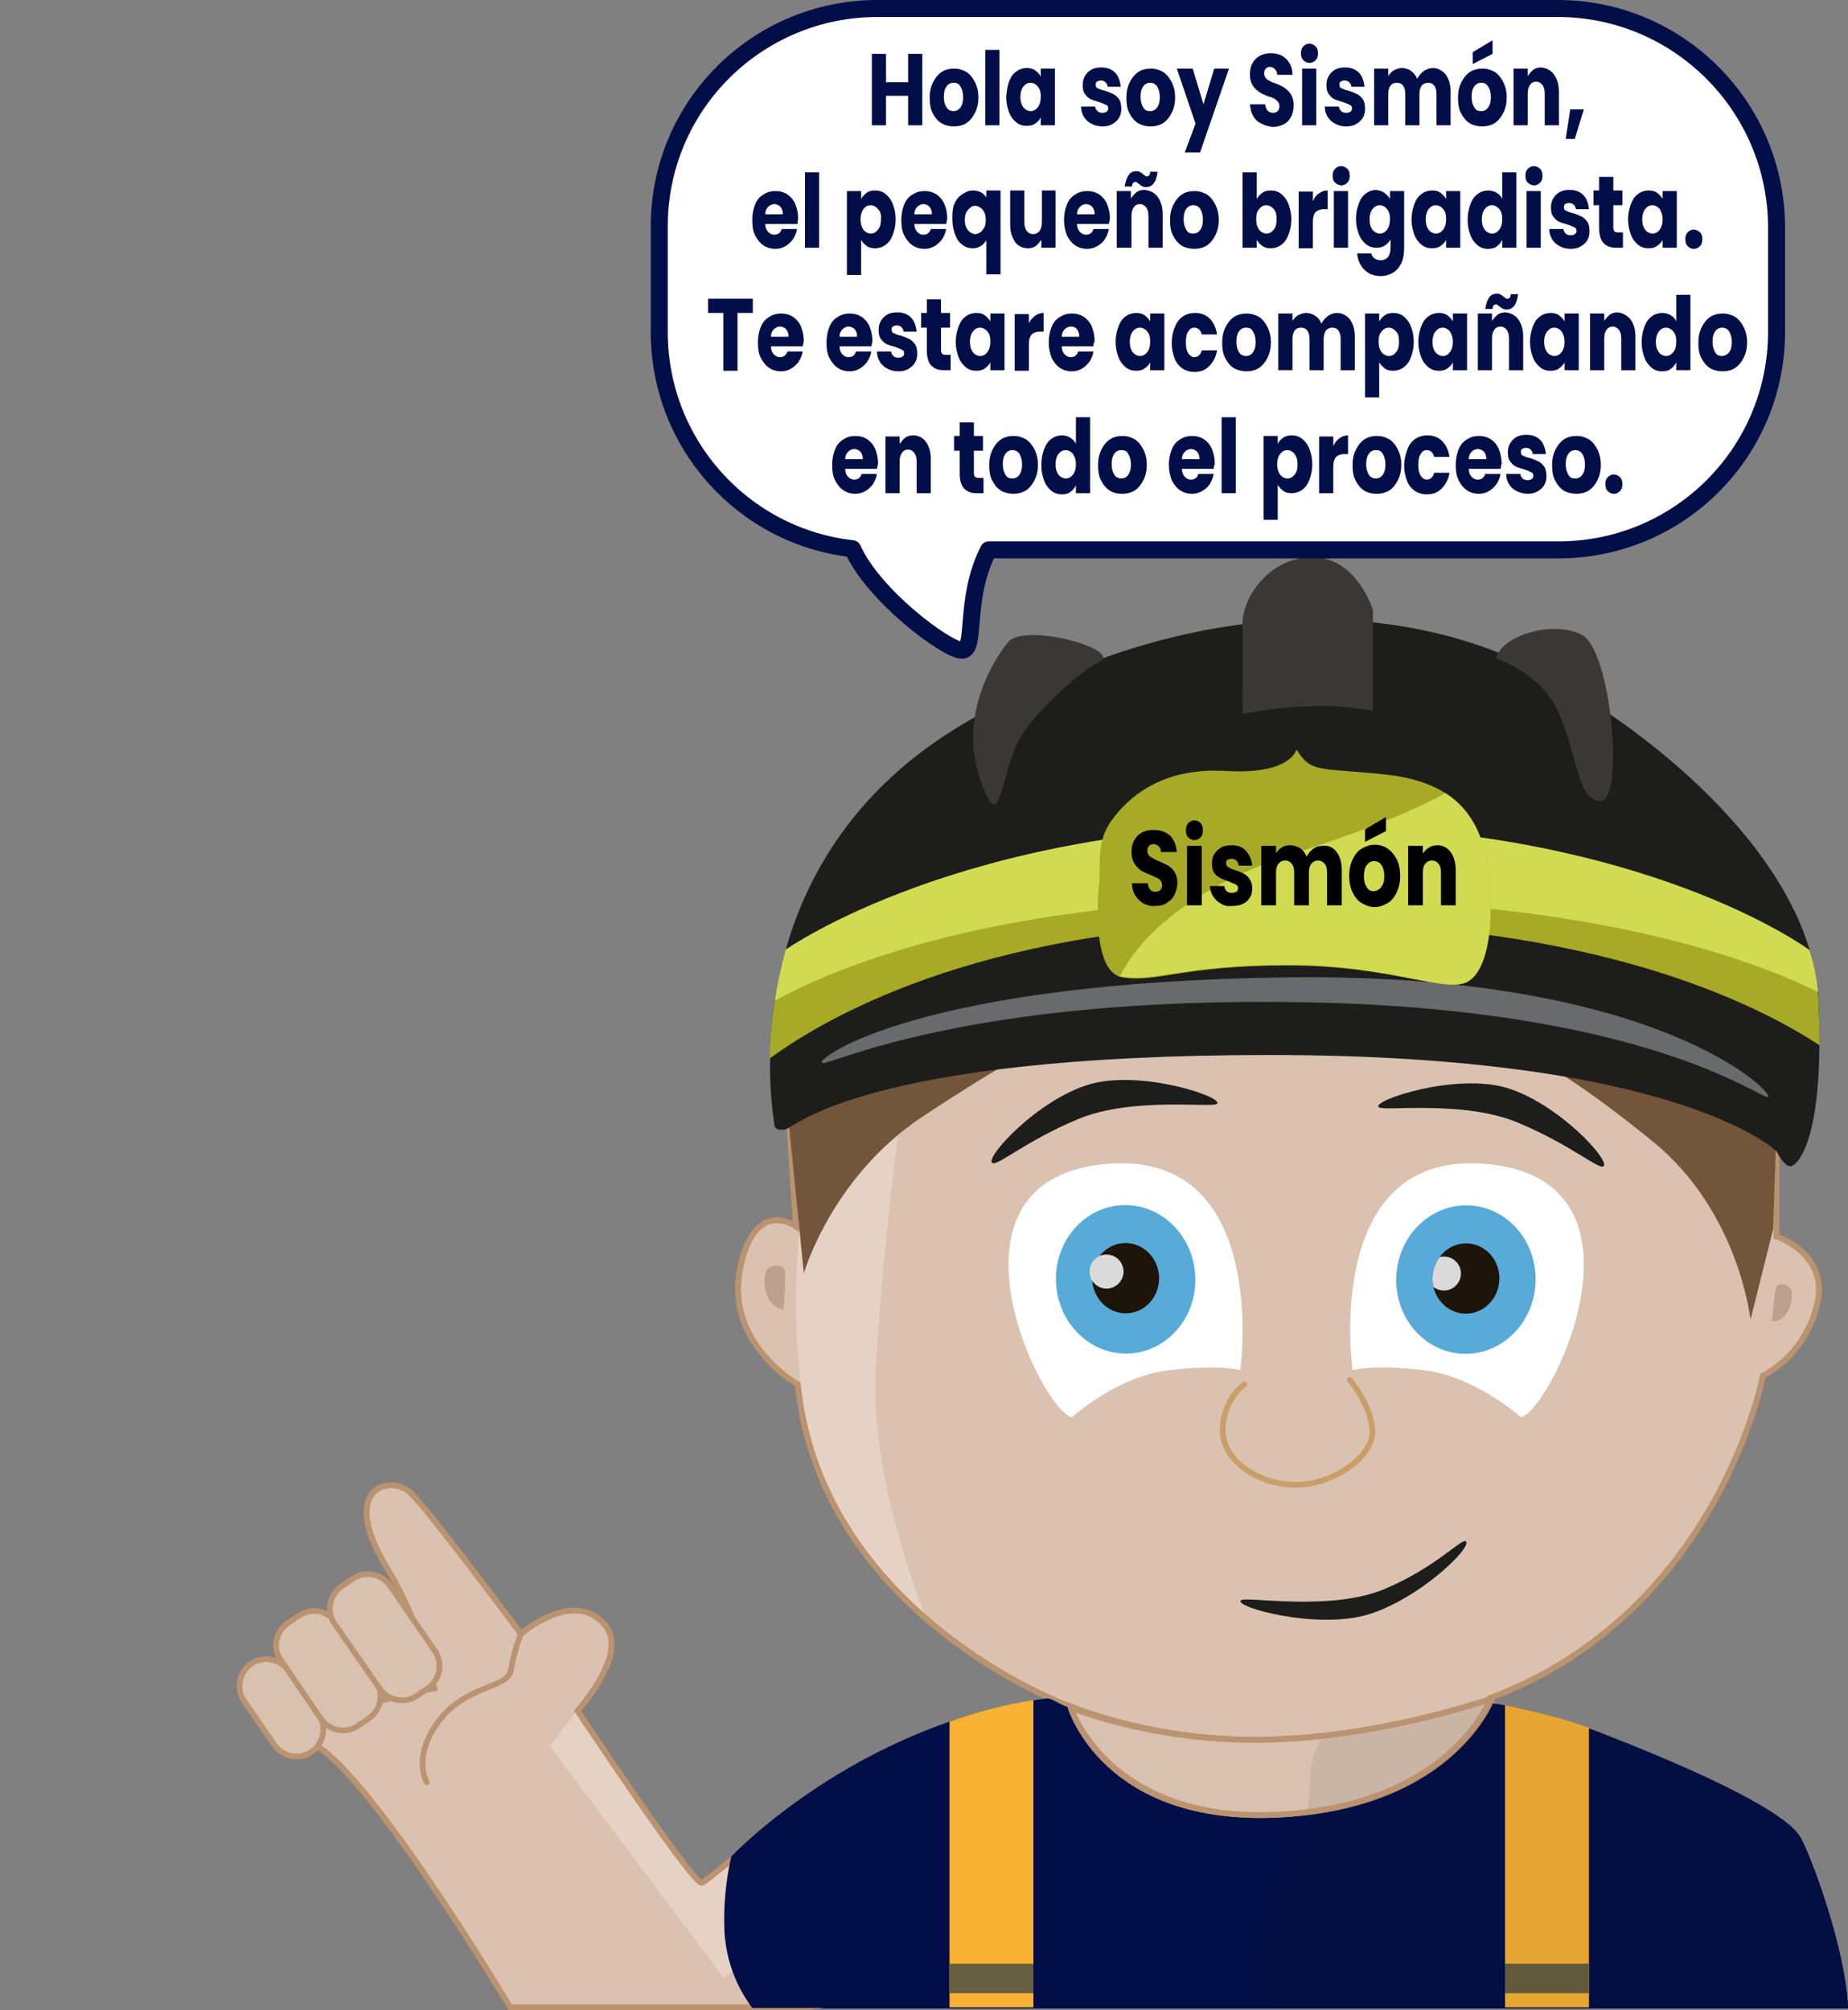 <?xml version="1.0" encoding="utf-8"?>
<!-- Generator: Adobe Illustrator 26.0.1, SVG Export Plug-In . SVG Version: 6.00 Build 0)  -->
<svg version="1.1" id="Capa_1" xmlns="http://www.w3.org/2000/svg" xmlns:xlink="http://www.w3.org/1999/xlink" x="0px" y="0px"
	 viewBox="0 0 326 354.6" style="enable-background:new 0 0 326 354.6;" xml:space="preserve">
<rect x="0" y="0" width="326" height="354.6" fill="#808080" stroke="none"/>
<style type="text/css">
	.st0{fill:#010E47;}
	.st1{fill:#F9B233;}
	.st2{fill:#675E3F;}
	.st3{fill:#D9C1B0;stroke:#BA9370;stroke-linecap:round;stroke-miterlimit:10;}
	.st4{fill:#DBC1B0;}
	.st5{opacity:0.7;}
	.st6{fill:#EBD9CF;}
	.st7{fill:none;stroke:#B17F4A;stroke-linecap:round;stroke-miterlimit:10;}
	.st8{fill:none;stroke:#BA9370;stroke-linecap:round;stroke-miterlimit:10;}
	.st9{fill:#1D1D1B;}
	.st10{fill:none;stroke:#CA9E67;stroke-linecap:round;stroke-miterlimit:10;}
	.st11{fill:#FFFFFF;}
	.st12{fill:#58ABD8;}
	.st13{fill:#1D140A;}
	.st14{fill:#DADADA;}
	.st15{fill:none;}
	.st16{clip-path:url(#SVGID_00000123430487210812296780000011356514902436658613_);}
	.st17{fill:#73553B;}
	.st18{fill:#BAA190;}
	.st19{opacity:8.000000e-02;fill:#1D1D1B;enable-background:new    ;}
	.st20{fill:#393837;}
	.st21{fill:#A7AA26;}
	.st22{fill:#D0DB52;}
	.st23{fill:#686A6B;}
	.st24{enable-background:new    ;}
	.st25{fill:#FFFFFF;stroke:#010E47;stroke-width:3;stroke-linecap:round;stroke-linejoin:round;}
</style>
<g id="Capa_2_00000152977496269903001850000012628499834086892707_">
	<g id="Capa_1-2">
		<path class="st0" d="M317.6,324.1c-1.9-3.3-11.2-9-33.9-17.9c-6.7-2.7-13.7-4.7-20.8-5.8c-5.4,6.6-20.9,17.3-42.9,13.7
			c-23.6-3.9-30.3-11.6-32.1-14.9c-1.1,0.1-2.3,0.3-3.4,0.5c-33.6,4.6-55.6,27.9-55.6,27.9c-1,4.4-1.4,8.9-1.2,13.3
			c0.3,4.9,2,9.5,4.9,13.4H326C325.6,343.8,319.5,327.4,317.6,324.1z"/>
		<path class="st1" d="M167.5,354.1h14.8v-54.2c-5,0.8-10,2.1-14.8,3.8V354.1z"/>
		<path class="st1" d="M265.5,354.1h14.8v-49.3c-4.8-1.7-9.8-3-14.8-4V354.1z"/>
		<rect x="265.5" y="346.4" class="st2" width="14.8" height="5.2"/>
		<rect x="167.5" y="346.4" class="st2" width="14.8" height="5.2"/>
		<path class="st3" d="M189.1,300.8c0,0,5.8,20.8,36.4,19.2s37.4-20.5,37.4-20.5s-18.9,6.7-39,7.2
			C212,307.2,200.2,305.2,189.1,300.8z"/>
		<path class="st4" d="M313.4,218.1V193l-19.1-21.9l-48.7-9.5l-87.2,12.7l-19.1,25.1l1.1,16.9c0,0-7.4-5.3-9.9,7.7
			s10.2,20.2,10.2,20.2c4.2,40.6,47.3,56.5,47.3,56.5c-32.8,2.1-62.5,31.1-64.2,31.4c-1.3,0.2-14.5-19.2-21.9-30.3
			c3.9-4.6,8.1-11.3,4.8-15.2c-5.5-6.5-14.8,1.6-14.8,1.6s-16.1-21.7-19.5-24.9s-12.6-1.1-4.5,12.7c4.1,6.7,7,14.1,8.7,21.8
			c-12.8,2.6-26,6.5-20.1,10.6c10.6,7.4,33.5,45.7,33.5,45.7h52.6c0,0,87.5-15,91.8-14.7s37.1-3.2,37.1-3.2l-8.5-36.7
			c40.2-15.2,48-56.8,48-56.8c4.8-2.6,8.2-7.1,9.5-12.4C322.9,221.2,313.4,218.1,313.4,218.1z"/>
		<g class="st5">
			<path class="st6" d="M153.8,311.4c-16.9,9-28.9,20.4-30,20.6c-1.3,0.2-14.5-19.2-21.9-30.3l-4.9,6.3l30.7,40.9l9.6-7.8
				L153.8,311.4z"/>
			<path class="st6" d="M163.4,285.5c-3.4-8.8-9.9-27.8-8.9-44.5c1.4-22.6,4.2-43.2,4.2-43.2l-16.9,2.6c0,0-0.9,4.1-1.7,10.6l1,5.8
				l0,0c-1,9.1-0.9,18.2,0.2,27.3l0,0C143.2,262.8,153,276.4,163.4,285.5z"/>
		</g>
		<path class="st7" d="M313.4,218.1V193l-19.1-21.9l-48.7-9.5l-87.2,12.7l-19.1,25.1l1.1,16.9c0,0-7.4-5.3-9.9,7.7
			s10.2,20.2,10.2,20.2c4.2,40.6,47.3,56.5,47.3,56.5c-32.8,2.1-62.5,31.1-64.2,31.4c-1.3,0.2-14.5-19.2-21.9-30.3
			c3.9-4.6,8.1-11.3,4.8-15.2c-5.5-6.5-14.8,1.6-14.8,1.6s-16.1-21.7-19.5-24.9s-12.6-1.1-4.5,12.7c4.1,6.7,7,14.1,8.7,21.8
			c-12.8,2.6-26,6.5-20.1,10.6c10.6,7.4,33.5,45.7,33.5,45.7h52.6c0,0,87.5-15,91.8-14.7s37.1-3.2,37.1-3.2l-8.5-36.7
			c40.2-15.2,48-56.8,48-56.8c4.8-2.6,8.2-7.1,9.5-12.4C322.9,221.2,313.4,218.1,313.4,218.1z"/>
		<path class="st8" d="M75.3,314.4c0,0-2.7-4.4,2.1-10.8s12.2-5.8,12.7-8.9c0.4-2.2,1-4.5,1.8-6.6"/>
		<path class="st9" d="M218.9,282.3c0.8-0.8,15.4,2,25.1-1.9c9.4-3.9,13.9-9.2,14.6-8.5c1.1,1.1-8.3,10.2-17.3,12.9
			S217.7,283.5,218.9,282.3z"/>
		<path class="st9" d="M243.2,195.3c0.8,0.8,14.9-1.3,24.5,2.7c9.4,3.9,14.5,8.5,15.2,7.7c1.1-1.1-8.1-11.1-17.1-13.8
			S242,194.1,243.2,195.3z"/>
		<path class="st9" d="M214.7,194.7c-0.8,0.8-14.9-1.3-24.5,2.7c-9.4,3.9-14.4,8.5-15.2,7.7c-1.1-1.1,8.1-11.1,17.1-13.8
			S215.9,193.5,214.7,194.7z"/>
		<path class="st10" d="M219.5,244.2c-2.5,2-3.9,5.1-3.8,8.4c0.2,5.4,6.9,9.6,13.5,9.3s13.3-5.3,12.9-9.8s-4-8.7-4-8.7"/>
		<path class="st11" d="M189.1,250c0,0,7.9-7.2,17.1-8.3s12.6,0,12.6,0s5.5-39.7-24.5-36.3S183.6,248.8,189.1,250z"/>
		
			<ellipse transform="matrix(0.999 -4.135251e-02 4.135251e-02 0.999 -9.164 8.407)" class="st12" cx="198.6" cy="225.7" rx="12.3" ry="13.1"/>
		
			<ellipse transform="matrix(0.999 -4.135251e-02 4.135251e-02 0.999 -9.154 8.406)" class="st13" cx="198.6" cy="225.5" rx="5.9" ry="6.2"/>
		<circle class="st14" cx="195.2" cy="224.3" r="3"/>
		
			<ellipse transform="matrix(0.999 -4.135251e-02 4.135251e-02 0.999 -9.154 8.406)" class="st15" cx="198.6" cy="225.5" rx="5.9" ry="6.2"/>
		<path class="st11" d="M268.3,250c0,0-8-7.2-17.1-8.3s-12.6,0-12.6,0S233,202,263,205.4S273.7,248.8,268.3,250z"/>
		
			<ellipse transform="matrix(4.135256e-02 -0.999 0.999 4.135256e-02 22.425 474.822)" class="st12" cx="258.7" cy="225.7" rx="13.1" ry="12.3"/>
		
			<ellipse transform="matrix(4.134711e-02 -0.999 0.999 4.134711e-02 22.634 474.644)" class="st13" cx="258.7" cy="225.5" rx="6.2" ry="5.9"/>
		<g>
			<defs>
				
					<ellipse id="SVGID_1_" transform="matrix(4.134711e-02 -0.999 0.999 4.134711e-02 22.634 474.644)" cx="258.7" cy="225.5" rx="6.2" ry="5.9"/>
			</defs>
			<clipPath id="SVGID_00000042731654680828081650000007800772306490072503_">
				<use xlink:href="#SVGID_1_"  style="overflow:visible;"/>
			</clipPath>
			<g style="clip-path:url(#SVGID_00000042731654680828081650000007800772306490072503_);">
				
					<ellipse transform="matrix(0.16 -0.987 0.987 0.16 -7.729 440.196)" class="st14" cx="254.8" cy="224.6" rx="3" ry="3"/>
			</g>
		</g>
		<path class="st8" d="M313.4,218.1V193l-19.1-21.9l-48.7-9.5l-87.2,12.7l-19.1,25.1l1.1,16.9c0,0-7.4-5.3-9.9,7.7
			s10.2,20.2,10.2,20.2c4.2,40.6,47.3,56.5,47.3,56.5c-32.8,2.1-62.5,31.1-64.2,31.4c-1.3,0.2-14.5-19.2-21.9-30.3
			c3.9-4.6,8.1-11.3,4.8-15.2c-5.5-6.5-14.8,1.6-14.8,1.6s-16.1-21.7-19.5-24.9s-12.6-1.1-4.5,12.7c4.1,6.7,7,14.1,8.7,21.8
			c-12.8,2.6-26,6.5-20.1,10.6c10.6,7.4,33.5,45.7,33.5,45.7h52.6c0,0,87.5-15,91.8-14.7s37.1-3.2,37.1-3.2l-8.5-36.7
			c40.2-15.2,48-56.8,48-56.8c4.8-2.6,8.2-7.1,9.5-12.4C322.9,221.2,313.4,218.1,313.4,218.1z"/>
		<path class="st17" d="M138.6,192.6l3.2,32c0,0,4.9-17,20.9-27.6s21.1-12.6,21.1-12.6L138.6,192.6z"/>
		<path class="st0" d="M317.6,324.1c-1.9-3.3-11.2-9-33.9-17.9c-6.7-2.7-13.7-4.7-20.8-5.8c-5.4,6.6-20.9,17.3-42.9,13.7
			c-23.6-3.9-29.5-9.7-31.3-13c-1.1,0.1-3-1.6-4.1-1.5c-33.6,4.6-55.6,27.9-55.6,27.9c-1,4.4-1.4,8.9-1.2,13.3
			c0.3,4.9,2,9.5,4.9,13.4H326C325.6,343.8,319.5,327.4,317.6,324.1z"/>
		<path class="st1" d="M167.5,354.1h14.8v-54.2c-5,0.8-10,2.1-14.8,3.8V354.1z"/>
		<path class="st1" d="M265.5,354.1h14.8v-49.3c-4.8-1.7-9.8-3-14.8-4V354.1z"/>
		<rect x="265.5" y="346.4" class="st2" width="14.8" height="5.2"/>
		<rect x="167.5" y="346.4" class="st2" width="14.8" height="5.2"/>
		<path class="st3" d="M188.8,301c0,0,6.4,20.7,37,19.1s37.4-20.5,37.4-20.5s-18.9,6.7-39,7.2C212.1,307.2,200.1,305.2,188.8,301z"
			/>
		<path class="st17" d="M313.4,198l-0.6,18.8l-4,16c0,0-2-19.1-17.3-31.5c-14.9-12.1-20.1-14-20.1-14L313.4,198z"/>
		<path class="st3" d="M44.3,293.5L44.3,293.5c2.2-1.5,5.1-0.9,6.6,1.2l5.3,7.7c1.5,2.2,0.9,5.1-1.2,6.6l0,0
			c-2.2,1.5-5.1,0.9-6.6-1.2l-5.3-7.7C41.6,298,42.1,295,44.3,293.5z"/>
		<path class="st3" d="M50.8,286.3l1.9-1.3c2.2-1.5,5.1-0.9,6.6,1.2l7,10.3c1.5,2.2,0.9,5.1-1.2,6.6l-1.9,1.3
			c-2.2,1.5-5.1,0.9-6.6-1.2l-7-10.3C48,290.8,48.6,287.8,50.8,286.3z"/>
		<path class="st3" d="M60.3,279.8l1.9-1.3c2.2-1.5,5.1-0.9,6.6,1.2l7.9,11.5c1.5,2.2,0.9,5.1-1.2,6.6l-1.9,1.3
			c-2.2,1.5-5.1,0.9-6.6-1.2L59,286.4C57.5,284.3,58.1,281.3,60.3,279.8z"/>
		<path class="st18" d="M312.6,233.1c0,0,0.4-5.7,0.9-6.3c0.8-0.5,1.9-0.2,2.4,0.6c0,0.1,0.1,0.1,0.1,0.2
			C316.4,228.5,315.9,233.1,312.6,233.1z"/>
		<path class="st18" d="M138.2,231c0,0,0.6-6.4,0.1-7.2s-2.5-0.7-3.1,0.3S134.4,230.3,138.2,231z"/>
		<path class="st19" d="M280.3,354.1h45.8c-0.5-10.4-6.6-26.8-8.5-30.1s-11.2-9-33.9-17.9c-1.2-0.5-2.3-0.9-3.4-1.3v0
			c-4.8-1.7-9.8-3-14.8-4l0,0l-2.6-0.5c-0.3,0.3-0.5,0.6-0.8,1c0.3-0.5,0.6-1.1,0.8-1.7l-0.5,0.1c-9.3,3-18.9,5.2-28.6,6.3l0,0
			c0,0-2.1,1.8-2.6,6.7c-0.5,6.2-0.2,5.5-0.5,7.4c-0.9,5.3-4.7,8.6-6.6,20.6c-0.8,4.4-1,8.9-0.8,13.4L280.3,354.1L280.3,354.1z"/>
		<path class="st8" d="M188.9,301.3c0,0,6.1,20.4,36.6,18.8s37.4-20.4,37.4-20.4s-18.9,6.6-39,7.2
			C212,307.2,200.1,305.3,188.9,301.3z"/>
		<path class="st9" d="M138.6,199.2c0,0-1.9,0.5-2-0.8s-8.7-46.7,34.5-71.4s79.4-19.6,100.2-8.7s48.4,33.9,49.5,58.2
			s-3.6,28.9-4.8,29.2s-2.6-2.6-2.6-2.6s-17.1-17-89.4-17S139.8,199.2,138.6,199.2z"/>
		<path class="st20" d="M174.4,141c2,3.9,2.7-5.4,5.2-10.2s10.4-12,14.4-14.1s-13.3-7-16.2-3.4S167.8,128.4,174.4,141z"/>
		<path class="st20" d="M219.2,125.9c3.9-0.7,7.8-1.2,11.8-1.3c3.7-0.2,7.5,0.1,11.2,0.8v-17.8c0,0-2.9-9.5-10.9-9.3
			s-12.2,7.7-12.1,11.7S219.2,125.9,219.2,125.9z"/>
		<path class="st20" d="M263.9,116.2c0,0,8,2.3,11.2,9.8s3.2,15.3,7.3,15.3s2-26.8-3.5-29.4S264.6,112.4,263.9,116.2z"/>
		<path class="st21" d="M229.8,145.5c-59.9-0.1-91.1,22-91.2,22.1c-1.7,6.2-2.7,12.7-2.8,19.1c11.1-8.1,39.6-24,92.6-24
			c52.6,0,81.2,14.2,92.6,21.7c0-2.4-0.1-4.9-0.2-7.8c-0.2-3.1-0.7-6.1-1.6-9C319.2,167.6,289.8,145.6,229.8,145.5z"/>
		<path class="st22" d="M138.6,167.5c-0.8,3-1.5,6-1.9,9c11.6-6.3,40-17.9,91.8-17.9c52,0,80.6,10.6,92.2,16.4
			c-0.2-2.5-0.7-5-1.5-7.4c0,0-29.4-21.9-89.4-22.1S138.7,167.5,138.6,167.5z"/>
		<path class="st23" d="M145,187.5c1.1,0.7,24.9-11.8,85.2-10.7s80.3,17.1,81.7,16.7s-19.1-21.9-84.6-21.1S143.8,186.8,145,187.5z"
			/>
		<path class="st21" d="M193.9,155.7c0,0-1.8,15.7,4.1,16.7s10.8-2.1,29.2-2.1s28,5.1,31.8,2.8s4.8-11.8,3.3-20.9
			s-6.6-14.4-18.1-15.6s-12.9-0.2-15.5-4.4c0,0-0.9,4.5-12.5,3.8s-17.4,5-20.1,8.7S194.2,152.1,193.9,155.7z"/>
		<path class="st22" d="M259,173.1c3.8-2.2,4.8-11.8,3.3-20.9c-0.9-5.6-3.2-9.6-7.3-12.3c-4.1,2.3-12,5.9-26.6,10.6
			c-22.1,7.2-29,17.9-30.8,21.7c0.2,0.1,0.3,0.1,0.5,0.1c5.9,0.9,10.8-2.1,29.2-2.1S255.2,175.4,259,173.1z"/>
		<g class="st24">
			<path d="M201.8,159.4c-0.6-0.3-1.1-0.8-1.5-1.4c-0.4-0.6-0.6-1.4-0.6-2.2h2.8c0,0.5,0.2,0.9,0.4,1.1c0.2,0.3,0.5,0.4,0.9,0.4
				c0.4,0,0.7-0.1,0.9-0.3c0.2-0.2,0.3-0.5,0.3-0.9c0-0.3-0.1-0.6-0.3-0.8c-0.2-0.2-0.4-0.4-0.7-0.5s-0.6-0.3-1.1-0.5
				c-0.7-0.3-1.3-0.5-1.7-0.8s-0.8-0.7-1.1-1.2s-0.5-1.2-0.5-2c0-1.2,0.4-2.2,1.1-2.9c0.7-0.7,1.7-1,2.8-1c1.2,0,2.1,0.3,2.9,1
				c0.7,0.7,1.1,1.7,1.2,2.9h-2.8c0-0.4-0.1-0.8-0.4-1c-0.2-0.2-0.5-0.4-0.9-0.4c-0.3,0-0.6,0.1-0.8,0.3c-0.2,0.2-0.3,0.5-0.3,0.9
				c0,0.4,0.2,0.8,0.5,1c0.3,0.2,0.8,0.5,1.5,0.8c0.7,0.3,1.3,0.6,1.7,0.8c0.4,0.3,0.8,0.6,1.1,1.1s0.5,1.1,0.5,1.9
				c0,0.8-0.2,1.4-0.5,2.1s-0.8,1.1-1.4,1.5c-0.6,0.4-1.3,0.5-2.1,0.5C203.1,159.9,202.4,159.7,201.8,159.4z"/>
			<path d="M209.6,147.7c-0.3-0.3-0.4-0.7-0.4-1.2c0-0.5,0.1-0.9,0.4-1.3c0.3-0.3,0.7-0.5,1.1-0.5c0.4,0,0.8,0.2,1.1,0.5
				c0.3,0.3,0.4,0.8,0.4,1.3c0,0.5-0.1,0.9-0.4,1.2c-0.3,0.3-0.7,0.5-1.1,0.5C210.3,148.2,209.9,148,209.6,147.7z M212,149.2v10.5
				h-2.6v-10.5H212z"/>
			<path d="M215.4,159.4c-0.6-0.3-1-0.7-1.4-1.3s-0.5-1.2-0.6-1.8h2.6c0,0.4,0.2,0.7,0.4,0.9s0.5,0.3,0.9,0.3c0.3,0,0.6-0.1,0.8-0.2
				s0.3-0.4,0.3-0.6c0-0.3-0.1-0.5-0.4-0.7c-0.3-0.1-0.7-0.3-1.2-0.5c-0.6-0.2-1.1-0.4-1.5-0.6c-0.4-0.2-0.8-0.5-1.1-0.9
				c-0.3-0.4-0.4-1-0.4-1.7c0-0.6,0.1-1.2,0.4-1.6c0.3-0.5,0.7-0.9,1.2-1.2c0.5-0.3,1.1-0.4,1.9-0.4c1.1,0,1.9,0.3,2.5,1
				c0.6,0.7,1,1.5,1.1,2.6h-2.4c0-0.4-0.2-0.7-0.4-0.9c-0.2-0.2-0.5-0.3-0.9-0.3c-0.3,0-0.5,0.1-0.7,0.2c-0.2,0.1-0.2,0.3-0.2,0.6
				c0,0.3,0.1,0.5,0.4,0.7c0.3,0.2,0.7,0.3,1.2,0.5c0.6,0.2,1.1,0.4,1.5,0.6c0.4,0.2,0.7,0.5,1,0.9c0.3,0.4,0.5,1,0.5,1.7
				c0,0.6-0.1,1.2-0.4,1.6c-0.3,0.5-0.7,0.9-1.2,1.1c-0.5,0.3-1.1,0.4-1.8,0.4C216.6,159.9,216,159.8,215.4,159.4z"/>
			<path d="M235.8,150.3c0.6,0.8,0.9,1.9,0.9,3.3v6.1h-2.6v-5.7c0-0.7-0.1-1.2-0.4-1.6c-0.3-0.4-0.7-0.6-1.2-0.6s-0.9,0.2-1.2,0.6
				c-0.3,0.4-0.4,0.9-0.4,1.6v5.7h-2.6v-5.7c0-0.7-0.1-1.2-0.4-1.6c-0.3-0.4-0.7-0.6-1.2-0.6c-0.5,0-0.9,0.2-1.2,0.6
				c-0.3,0.4-0.4,0.9-0.4,1.6v5.7h-2.6v-10.5h2.6v1.3c0.3-0.4,0.6-0.8,1-1c0.4-0.3,0.9-0.4,1.5-0.4c0.6,0,1.2,0.2,1.7,0.5
				c0.5,0.3,0.9,0.8,1.2,1.5c0.3-0.6,0.7-1,1.2-1.4c0.5-0.4,1.1-0.5,1.7-0.5C234.4,149.1,235.2,149.5,235.8,150.3z"/>
			<path d="M240.2,159.3c-0.7-0.4-1.2-1.1-1.6-1.9c-0.4-0.8-0.6-1.8-0.6-2.9c0-1.1,0.2-2,0.6-2.9c0.4-0.8,0.9-1.5,1.6-1.9
				c0.7-0.4,1.4-0.7,2.3-0.7c0.8,0,1.6,0.2,2.3,0.7s1.2,1.1,1.6,1.9c0.4,0.8,0.6,1.8,0.6,2.9c0,1.1-0.2,2-0.6,2.9
				c-0.4,0.8-0.9,1.5-1.6,1.9c-0.7,0.4-1.4,0.7-2.3,0.7S240.9,159.7,240.2,159.3z M243.7,156.4c0.4-0.5,0.5-1.1,0.5-1.9
				c0-0.8-0.2-1.5-0.5-1.9c-0.3-0.5-0.8-0.7-1.3-0.7c-0.5,0-0.9,0.2-1.3,0.7c-0.3,0.4-0.5,1.1-0.5,2c0,0.8,0.2,1.5,0.5,1.9
				c0.3,0.5,0.7,0.7,1.2,0.7S243.4,156.9,243.7,156.4z M244.5,146.6l-3.7,1.9v-2.2l3.7-2.2V146.6z"/>
			<path d="M255.9,150.3c0.6,0.8,0.9,1.9,0.9,3.3v6.1h-2.6v-5.7c0-0.7-0.1-1.2-0.4-1.6c-0.3-0.4-0.7-0.6-1.2-0.6s-0.9,0.2-1.2,0.6
				c-0.3,0.4-0.4,0.9-0.4,1.6v5.7h-2.6v-10.5h2.6v1.4c0.3-0.5,0.6-0.8,1.1-1.1c0.4-0.3,1-0.4,1.5-0.4
				C254.5,149.1,255.3,149.5,255.9,150.3z"/>
		</g>
		<path class="st25" d="M274.8,1.5h-120c-21.3,0-38.5,17.2-38.5,38.4c0,0,0,0,0,0.1v18.6c0,19.5,14.6,36,34.1,38.2
			c3.7,8.3,16.4,17.7,19.2,17.9s0.3-9,4.8-17.7h100.5c21.3,0,38.5-17.2,38.5-38.5c0,0,0,0,0,0V40C313.3,18.7,296,1.5,274.8,1.5
			C274.8,1.5,274.8,1.5,274.8,1.5z"/>
		<g class="st24">
			<path class="st0" d="M162.7,9.5v12.6h-2.5v-5.2h-3.9v5.2h-2.5V9.5h2.5v5h3.9v-5H162.7z"/>
			<path class="st0" d="M166,21.7c-0.6-0.4-1.1-1-1.5-1.8c-0.4-0.8-0.5-1.7-0.5-2.7c0-1,0.2-1.9,0.6-2.7c0.4-0.8,0.9-1.4,1.5-1.8
				c0.6-0.4,1.4-0.6,2.2-0.6s1.5,0.2,2.2,0.6c0.6,0.4,1.1,1,1.5,1.8c0.4,0.8,0.6,1.7,0.6,2.7c0,1-0.2,1.9-0.6,2.7s-0.9,1.4-1.5,1.8
				s-1.4,0.6-2.2,0.6C167.4,22.3,166.7,22.1,166,21.7z M169.4,19c0.3-0.4,0.5-1,0.5-1.9c0-0.8-0.2-1.4-0.5-1.9s-0.7-0.6-1.2-0.6
				c-0.5,0-0.9,0.2-1.2,0.6c-0.3,0.4-0.5,1-0.5,1.9c0,0.8,0.2,1.4,0.5,1.9c0.3,0.4,0.7,0.6,1.2,0.6C168.7,19.6,169.1,19.4,169.4,19z
				"/>
			<path class="st0" d="M176.3,8.8v13.3h-2.5V8.8H176.3z"/>
			<path class="st0" d="M178,14.4c0.3-0.8,0.7-1.4,1.3-1.8c0.5-0.4,1.2-0.6,1.8-0.6c0.6,0,1.1,0.1,1.5,0.4s0.8,0.7,1,1.1v-1.4h2.5
				v10h-2.5v-1.4c-0.2,0.5-0.6,0.8-1,1.1s-0.9,0.4-1.5,0.4c-0.7,0-1.3-0.2-1.8-0.6c-0.5-0.4-1-1-1.3-1.8c-0.3-0.8-0.5-1.7-0.5-2.7
				C177.6,16.1,177.7,15.2,178,14.4z M183.1,15.3c-0.3-0.4-0.8-0.7-1.3-0.7c-0.5,0-0.9,0.2-1.3,0.7c-0.3,0.4-0.5,1-0.5,1.8
				c0,0.8,0.2,1.4,0.5,1.8c0.3,0.4,0.8,0.7,1.3,0.7c0.5,0,0.9-0.2,1.3-0.7c0.3-0.4,0.5-1,0.5-1.8S183.5,15.8,183.1,15.3z"/>
			<path class="st0" d="M192.5,21.8c-0.6-0.3-1-0.7-1.3-1.2c-0.3-0.5-0.5-1.1-0.5-1.8h2.5c0,0.3,0.2,0.6,0.4,0.8
				c0.2,0.2,0.5,0.3,0.9,0.3c0.3,0,0.6-0.1,0.7-0.2c0.2-0.1,0.3-0.3,0.3-0.6c0-0.3-0.1-0.5-0.4-0.6c-0.2-0.1-0.6-0.3-1.2-0.5
				c-0.6-0.2-1.1-0.3-1.5-0.5s-0.7-0.5-1-0.9c-0.3-0.4-0.4-0.9-0.4-1.6c0-0.6,0.1-1.1,0.4-1.6c0.3-0.5,0.6-0.8,1.1-1.1
				s1.1-0.4,1.8-0.4c1,0,1.8,0.3,2.4,0.9c0.6,0.6,0.9,1.5,1,2.5h-2.3c0-0.3-0.2-0.6-0.4-0.8c-0.2-0.2-0.5-0.3-0.8-0.3
				c-0.3,0-0.5,0.1-0.7,0.2c-0.2,0.1-0.2,0.3-0.2,0.6c0,0.3,0.1,0.5,0.4,0.6s0.6,0.3,1.2,0.4c0.6,0.2,1.1,0.4,1.5,0.6
				c0.4,0.2,0.7,0.5,1,0.9s0.4,1,0.4,1.7c0,0.6-0.1,1.1-0.4,1.6c-0.3,0.5-0.7,0.8-1.2,1.1c-0.5,0.3-1.1,0.4-1.7,0.4
				C193.7,22.3,193,22.1,192.5,21.8z"/>
			<path class="st0" d="M200.7,21.7c-0.6-0.4-1.1-1-1.5-1.8c-0.4-0.8-0.5-1.7-0.5-2.7c0-1,0.2-1.9,0.6-2.7c0.4-0.8,0.9-1.4,1.5-1.8
				c0.6-0.4,1.4-0.6,2.2-0.6s1.5,0.2,2.2,0.6c0.6,0.4,1.1,1,1.5,1.8c0.4,0.8,0.6,1.7,0.6,2.7c0,1-0.2,1.9-0.6,2.7
				c-0.4,0.8-0.9,1.4-1.5,1.8s-1.4,0.6-2.2,0.6C202.1,22.3,201.4,22.1,200.7,21.7z M204.1,19c0.3-0.4,0.5-1,0.5-1.9
				c0-0.8-0.2-1.4-0.5-1.9c-0.3-0.4-0.7-0.6-1.2-0.6c-0.5,0-0.9,0.2-1.2,0.6c-0.3,0.4-0.5,1-0.5,1.9c0,0.8,0.2,1.4,0.5,1.9
				s0.7,0.6,1.2,0.6C203.4,19.6,203.8,19.4,204.1,19z"/>
			<path class="st0" d="M216.8,12.1l-5.1,14.8H209l1.9-5.1l-3.3-9.7h2.8l1.9,6.3l1.9-6.3H216.8z"/>
			<path class="st0" d="M222.5,21.8c-0.6-0.3-1.1-0.7-1.4-1.3c-0.4-0.6-0.5-1.3-0.6-2.1h2.7c0,0.5,0.2,0.8,0.4,1.1
				c0.2,0.2,0.5,0.4,0.9,0.4c0.4,0,0.7-0.1,0.9-0.3s0.3-0.5,0.3-0.9c0-0.3-0.1-0.6-0.3-0.8s-0.4-0.4-0.6-0.5
				c-0.2-0.1-0.6-0.3-1.1-0.4c-0.7-0.3-1.2-0.5-1.6-0.8c-0.4-0.3-0.8-0.6-1.1-1.1c-0.3-0.5-0.5-1.1-0.5-1.9c0-1.2,0.3-2.1,1-2.8
				s1.6-1,2.7-1c1.1,0,2,0.3,2.7,1s1.1,1.6,1.1,2.8h-2.7c0-0.4-0.1-0.7-0.4-1s-0.5-0.4-0.9-0.4c-0.3,0-0.5,0.1-0.7,0.3
				c-0.2,0.2-0.3,0.5-0.3,0.9c0,0.4,0.2,0.7,0.5,1c0.3,0.2,0.8,0.5,1.5,0.7c0.7,0.3,1.2,0.5,1.6,0.8c0.4,0.3,0.8,0.6,1.1,1.1
				c0.3,0.5,0.5,1.1,0.5,1.9c0,0.7-0.1,1.4-0.4,2c-0.3,0.6-0.7,1.1-1.3,1.4c-0.6,0.3-1.2,0.5-2,0.5
				C223.7,22.3,223.1,22.1,222.5,21.8z"/>
			<path class="st0" d="M229.9,10.6c-0.3-0.3-0.4-0.7-0.4-1.2c0-0.5,0.1-0.9,0.4-1.2s0.6-0.5,1.1-0.5c0.4,0,0.8,0.2,1.1,0.5
				c0.3,0.3,0.4,0.7,0.4,1.2c0,0.5-0.1,0.9-0.4,1.2c-0.3,0.3-0.6,0.5-1.1,0.5C230.6,11.1,230.2,10.9,229.9,10.6z M232.2,12.1v10
				h-2.5v-10H232.2z"/>
			<path class="st0" d="M235.5,21.8c-0.6-0.3-1-0.7-1.3-1.2s-0.5-1.1-0.5-1.8h2.5c0,0.3,0.2,0.6,0.4,0.8c0.2,0.2,0.5,0.3,0.9,0.3
				c0.3,0,0.6-0.1,0.7-0.2c0.2-0.1,0.3-0.3,0.3-0.6c0-0.3-0.1-0.5-0.4-0.6c-0.2-0.1-0.6-0.3-1.2-0.5c-0.6-0.2-1.1-0.3-1.5-0.5
				s-0.7-0.5-1-0.9c-0.3-0.4-0.4-0.9-0.4-1.6c0-0.6,0.1-1.1,0.4-1.6s0.6-0.8,1.1-1.1c0.5-0.3,1.1-0.4,1.8-0.4c1,0,1.8,0.3,2.4,0.9
				s0.9,1.5,1,2.5h-2.3c0-0.3-0.2-0.6-0.4-0.8c-0.2-0.2-0.5-0.3-0.8-0.3c-0.3,0-0.5,0.1-0.7,0.2c-0.2,0.1-0.2,0.3-0.2,0.6
				c0,0.3,0.1,0.5,0.4,0.6s0.6,0.3,1.2,0.4c0.6,0.2,1.1,0.4,1.5,0.6c0.4,0.2,0.7,0.5,1,0.9c0.3,0.4,0.4,1,0.4,1.7
				c0,0.6-0.1,1.1-0.4,1.6s-0.7,0.8-1.2,1.1s-1.1,0.4-1.7,0.4C236.6,22.3,236,22.1,235.5,21.8z"/>
			<path class="st0" d="M255,13.1c0.6,0.8,0.9,1.8,0.9,3.1v5.9h-2.5v-5.5c0-0.6-0.1-1.1-0.4-1.5c-0.3-0.4-0.7-0.5-1.1-0.5
				s-0.9,0.2-1.1,0.5c-0.3,0.4-0.4,0.9-0.4,1.5v5.5h-2.5v-5.5c0-0.6-0.1-1.1-0.4-1.5c-0.3-0.4-0.7-0.5-1.1-0.5
				c-0.5,0-0.9,0.2-1.1,0.5c-0.3,0.4-0.4,0.9-0.4,1.5v5.5h-2.5v-10h2.5v1.3c0.3-0.4,0.6-0.8,1-1c0.4-0.2,0.9-0.4,1.4-0.4
				c0.6,0,1.2,0.2,1.6,0.5s0.9,0.8,1.1,1.4c0.3-0.6,0.7-1,1.2-1.4c0.5-0.3,1-0.5,1.6-0.5C253.6,12,254.4,12.4,255,13.1z"/>
			<path class="st0" d="M259.2,21.7c-0.6-0.4-1.1-1-1.5-1.8c-0.4-0.8-0.5-1.7-0.5-2.7c0-1,0.2-1.9,0.6-2.7c0.4-0.8,0.9-1.4,1.5-1.8
				c0.6-0.4,1.4-0.6,2.2-0.6c0.8,0,1.5,0.2,2.2,0.6c0.6,0.4,1.1,1,1.5,1.8c0.4,0.8,0.6,1.7,0.6,2.7c0,1-0.2,1.9-0.6,2.7
				c-0.4,0.8-0.9,1.4-1.5,1.8s-1.4,0.6-2.2,0.6S259.8,22.1,259.2,21.7z M262.5,19c0.3-0.4,0.5-1,0.5-1.9c0-0.8-0.2-1.4-0.5-1.9
				c-0.3-0.4-0.7-0.6-1.2-0.6c-0.5,0-0.9,0.2-1.2,0.6c-0.3,0.4-0.5,1-0.5,1.9c0,0.8,0.2,1.4,0.5,1.9s0.7,0.6,1.2,0.6
				C261.8,19.6,262.2,19.4,262.5,19z M263.3,9.5l-3.5,1.8V9.2l3.5-2.1V9.5z"/>
			<path class="st0" d="M274.1,13.1c0.6,0.8,0.9,1.8,0.9,3.1v5.9h-2.5v-5.5c0-0.7-0.1-1.2-0.4-1.6c-0.3-0.4-0.7-0.6-1.1-0.6
				s-0.9,0.2-1.1,0.6c-0.3,0.4-0.4,0.9-0.4,1.6v5.5h-2.5v-10h2.5v1.3c0.3-0.4,0.6-0.8,1-1.1c0.4-0.3,0.9-0.4,1.4-0.4
				C272.8,12,273.6,12.4,274.1,13.1z"/>
			<path class="st0" d="M279.4,19.3l-1.6,5.2h-1.6l0.8-5.2H279.4z"/>
		</g>
		<g class="st24">
			<path class="st0" d="M140.7,39.5H135c0,0.6,0.2,1.1,0.5,1.4c0.3,0.3,0.6,0.5,1.1,0.5c0.6,0,1.1-0.3,1.3-1h2.7
				c-0.1,0.7-0.4,1.3-0.7,1.8c-0.4,0.5-0.8,0.9-1.3,1.2c-0.5,0.3-1.1,0.5-1.8,0.5c-0.8,0-1.5-0.2-2.1-0.6s-1.1-1-1.5-1.8
				c-0.4-0.8-0.5-1.7-0.5-2.7s0.2-2,0.5-2.7c0.3-0.8,0.8-1.4,1.5-1.8c0.6-0.4,1.3-0.6,2.1-0.6c0.8,0,1.5,0.2,2.1,0.6
				c0.6,0.4,1.1,1,1.4,1.7c0.3,0.8,0.5,1.6,0.5,2.6C140.7,38.9,140.7,39.2,140.7,39.5z M138.1,37.8c0-0.5-0.1-0.9-0.4-1.3
				c-0.3-0.3-0.7-0.5-1.1-0.5c-0.4,0-0.8,0.2-1.1,0.5c-0.3,0.3-0.5,0.7-0.5,1.3H138.1z"/>
			<path class="st0" d="M144.5,30.4v13.3H142V30.4H144.5z"/>
			<path class="st0" d="M152.9,34c0.4-0.3,0.9-0.4,1.5-0.4c0.7,0,1.3,0.2,1.8,0.6c0.5,0.4,1,1,1.3,1.8c0.3,0.8,0.5,1.7,0.5,2.7
				c0,1-0.2,1.9-0.5,2.7c-0.3,0.8-0.7,1.4-1.3,1.8c-0.5,0.4-1.2,0.6-1.8,0.6c-0.6,0-1.1-0.1-1.5-0.4c-0.4-0.3-0.8-0.7-1-1.1v6.2
				h-2.5V33.7h2.5v1.4C152.1,34.7,152.5,34.3,152.9,34z M154.9,36.9c-0.3-0.4-0.8-0.7-1.3-0.7c-0.5,0-0.9,0.2-1.3,0.7
				c-0.3,0.4-0.5,1-0.5,1.8s0.2,1.4,0.5,1.8c0.3,0.4,0.8,0.7,1.3,0.7c0.5,0,0.9-0.2,1.3-0.7c0.4-0.5,0.5-1.1,0.5-1.8
				C155.5,37.9,155.3,37.3,154.9,36.9z"/>
			<path class="st0" d="M166.9,39.5h-5.6c0,0.6,0.2,1.1,0.5,1.4c0.3,0.3,0.6,0.5,1.1,0.5c0.6,0,1.1-0.3,1.3-1h2.7
				c-0.1,0.7-0.4,1.3-0.7,1.8c-0.4,0.5-0.8,0.9-1.3,1.2c-0.5,0.3-1.1,0.5-1.8,0.5c-0.8,0-1.5-0.2-2.1-0.6s-1.1-1-1.5-1.8
				c-0.4-0.8-0.5-1.7-0.5-2.7s0.2-2,0.5-2.7c0.3-0.8,0.8-1.4,1.5-1.8c0.6-0.4,1.3-0.6,2.1-0.6c0.8,0,1.5,0.2,2.1,0.6
				c0.6,0.4,1.1,1,1.4,1.7s0.5,1.6,0.5,2.6C167,38.9,167,39.2,166.9,39.5z M164.4,37.8c0-0.5-0.1-0.9-0.4-1.3
				c-0.3-0.3-0.7-0.5-1.1-0.5c-0.4,0-0.8,0.2-1.1,0.5c-0.3,0.3-0.5,0.7-0.5,1.3H164.4z"/>
			<path class="st0" d="M168.3,36.1c0.3-0.8,0.8-1.4,1.4-1.8c0.6-0.4,1.2-0.7,1.9-0.7c0.5,0,1,0.1,1.4,0.3s0.7,0.5,1,0.9v-1.2h2.5
				v14.8h-2.5v-6c-0.3,0.4-0.6,0.8-1,1c-0.4,0.3-0.9,0.4-1.4,0.4c-0.7,0-1.3-0.2-1.8-0.6c-0.6-0.4-1-1-1.3-1.8
				c-0.3-0.8-0.5-1.7-0.5-2.7S168,36.9,168.3,36.1z M173.6,37.4c-0.2-0.4-0.4-0.6-0.7-0.8c-0.3-0.2-0.6-0.3-0.9-0.3
				c-0.3,0-0.6,0.1-0.8,0.3c-0.3,0.2-0.5,0.5-0.7,0.8c-0.2,0.4-0.3,0.8-0.3,1.4s0.1,1,0.3,1.4c0.2,0.4,0.4,0.6,0.7,0.8
				c0.3,0.2,0.6,0.3,0.8,0.3c0.3,0,0.6-0.1,0.9-0.3c0.3-0.2,0.5-0.5,0.7-0.8s0.3-0.8,0.3-1.4S173.8,37.7,173.6,37.4z"/>
			<path class="st0" d="M186.2,33.7v10h-2.5v-1.4c-0.3,0.4-0.6,0.8-1,1.1c-0.4,0.3-0.9,0.4-1.4,0.4c-0.6,0-1.2-0.2-1.6-0.5
				c-0.5-0.3-0.8-0.8-1.1-1.5c-0.3-0.6-0.4-1.4-0.4-2.3v-5.9h2.5v5.5c0,0.7,0.1,1.2,0.4,1.6c0.3,0.4,0.7,0.6,1.1,0.6
				c0.5,0,0.9-0.2,1.2-0.6c0.3-0.4,0.4-0.9,0.4-1.6v-5.5H186.2z"/>
			<path class="st0" d="M195.6,39.5H190c0,0.6,0.2,1.1,0.5,1.4c0.3,0.3,0.6,0.5,1.1,0.5c0.6,0,1.1-0.3,1.3-1h2.7
				c-0.1,0.7-0.4,1.3-0.7,1.8s-0.8,0.9-1.3,1.2c-0.5,0.3-1.1,0.5-1.8,0.5c-0.8,0-1.5-0.2-2.1-0.6s-1.1-1-1.5-1.8
				c-0.3-0.8-0.5-1.7-0.5-2.7s0.2-2,0.5-2.7c0.3-0.8,0.8-1.4,1.5-1.8c0.6-0.4,1.3-0.6,2.1-0.6c0.8,0,1.5,0.2,2.1,0.6
				c0.6,0.4,1.1,1,1.4,1.7c0.3,0.8,0.5,1.6,0.5,2.6C195.7,38.9,195.7,39.2,195.6,39.5z M193.1,37.8c0-0.5-0.1-0.9-0.4-1.3
				c-0.3-0.3-0.7-0.5-1.1-0.5c-0.4,0-0.8,0.2-1.1,0.5c-0.3,0.3-0.5,0.7-0.5,1.3H193.1z"/>
			<path class="st0" d="M204.2,34.7c0.6,0.8,0.9,1.8,0.9,3.1v5.9h-2.5v-5.5c0-0.7-0.1-1.2-0.4-1.6c-0.3-0.4-0.7-0.6-1.1-0.6
				s-0.9,0.2-1.1,0.6c-0.3,0.4-0.4,0.9-0.4,1.6v5.5H197v-10h2.5V35c0.3-0.4,0.6-0.8,1-1.1c0.4-0.3,0.9-0.4,1.4-0.4
				C202.9,33.6,203.7,34,204.2,34.7z M200.4,30.2c0.2,0,0.4,0,0.6,0.1s0.4,0.2,0.6,0.4c0.2,0.1,0.3,0.2,0.4,0.3
				c0.1,0.1,0.2,0.1,0.3,0.1c0.4,0,0.6-0.3,0.6-0.8h1.3c-0.2,1.8-0.9,2.7-2,2.7c-0.2,0-0.4,0-0.6-0.1s-0.4-0.2-0.6-0.4
				c-0.2-0.1-0.3-0.2-0.4-0.3c-0.1-0.1-0.2-0.1-0.3-0.1c-0.4,0-0.6,0.3-0.6,0.8h-1.3C198.7,31.1,199.3,30.2,200.4,30.2z"/>
			<path class="st0" d="M208.4,43.3c-0.6-0.4-1.1-1-1.5-1.8c-0.4-0.8-0.5-1.7-0.5-2.7c0-1,0.2-1.9,0.6-2.7c0.4-0.8,0.9-1.4,1.5-1.8
				c0.6-0.4,1.4-0.6,2.2-0.6s1.5,0.2,2.2,0.6c0.6,0.4,1.1,1,1.5,1.8c0.4,0.8,0.6,1.7,0.6,2.7c0,1-0.2,1.9-0.6,2.7
				c-0.4,0.8-0.9,1.4-1.5,1.8s-1.4,0.6-2.2,0.6S209,43.7,208.4,43.3z M211.7,40.6c0.3-0.4,0.5-1,0.5-1.9c0-0.8-0.2-1.4-0.5-1.9
				c-0.3-0.4-0.7-0.6-1.2-0.6c-0.5,0-0.9,0.2-1.2,0.6c-0.3,0.4-0.5,1-0.5,1.9c0,0.8,0.2,1.4,0.5,1.9s0.7,0.6,1.2,0.6
				S211.4,41,211.7,40.6z"/>
			<path class="st0" d="M222.7,34c0.4-0.3,0.9-0.4,1.5-0.4c0.7,0,1.3,0.2,1.8,0.6c0.5,0.4,1,1,1.3,1.8c0.3,0.8,0.5,1.7,0.5,2.7
				c0,1-0.2,1.9-0.5,2.7c-0.3,0.8-0.7,1.4-1.3,1.8c-0.5,0.4-1.2,0.6-1.8,0.6c-0.6,0-1.1-0.1-1.5-0.4c-0.4-0.3-0.8-0.7-1-1.1v1.4
				h-2.5V30.4h2.5v4.7C221.9,34.7,222.3,34.3,222.7,34z M224.7,36.9c-0.3-0.4-0.8-0.7-1.3-0.7c-0.5,0-0.9,0.2-1.3,0.7
				s-0.5,1-0.5,1.8s0.2,1.4,0.5,1.8c0.3,0.4,0.8,0.7,1.3,0.7s0.9-0.2,1.3-0.7c0.4-0.5,0.5-1.1,0.5-1.8
				C225.2,37.9,225.1,37.3,224.7,36.9z"/>
			<path class="st0" d="M232.7,34.1c0.4-0.3,0.9-0.5,1.5-0.5v3.3h-0.7c-0.6,0-1.1,0.2-1.4,0.5s-0.5,0.9-0.5,1.7v4.7h-2.5v-10h2.5
				v1.7C231.9,34.8,232.2,34.4,232.7,34.1z"/>
			<path class="st0" d="M235.5,32.2c-0.3-0.3-0.4-0.7-0.4-1.2c0-0.5,0.1-0.9,0.4-1.2s0.6-0.5,1.1-0.5c0.4,0,0.8,0.2,1.1,0.5
				s0.4,0.7,0.4,1.2c0,0.5-0.1,0.9-0.4,1.2s-0.6,0.5-1.1,0.5C236.2,32.7,235.8,32.5,235.5,32.2z M237.8,33.7v10h-2.5v-10H237.8z"/>
			<path class="st0" d="M244.2,34c0.4,0.3,0.8,0.7,1,1.1v-1.4h2.5v10c0,0.9-0.1,1.8-0.4,2.5c-0.3,0.7-0.7,1.3-1.4,1.8
				c-0.6,0.4-1.4,0.7-2.3,0.7c-1.2,0-2.2-0.4-2.9-1.1s-1.2-1.7-1.3-2.9h2.5c0.1,0.4,0.3,0.7,0.6,0.9c0.3,0.2,0.7,0.3,1.1,0.3
				c0.5,0,0.9-0.2,1.2-0.5s0.5-1,0.5-1.8v-1.4c-0.2,0.5-0.6,0.8-1,1.1s-0.9,0.4-1.5,0.4c-0.7,0-1.3-0.2-1.8-0.6
				c-0.5-0.4-1-1-1.3-1.8c-0.3-0.8-0.5-1.7-0.5-2.7c0-1,0.2-1.9,0.5-2.7c0.3-0.8,0.7-1.4,1.3-1.8c0.5-0.4,1.2-0.6,1.8-0.6
				C243.3,33.6,243.8,33.7,244.2,34z M244.7,36.9c-0.3-0.4-0.8-0.7-1.3-0.7s-0.9,0.2-1.3,0.7c-0.3,0.4-0.5,1-0.5,1.8
				c0,0.8,0.2,1.4,0.5,1.8c0.3,0.4,0.8,0.7,1.3,0.7s0.9-0.2,1.3-0.7c0.3-0.4,0.5-1,0.5-1.8S245.1,37.4,244.7,36.9z"/>
			<path class="st0" d="M249.5,36c0.3-0.8,0.7-1.4,1.3-1.8c0.5-0.4,1.2-0.6,1.8-0.6c0.6,0,1.1,0.1,1.5,0.4c0.4,0.3,0.8,0.7,1,1.1
				v-1.4h2.5v10h-2.5v-1.4c-0.2,0.5-0.6,0.8-1,1.1c-0.4,0.3-0.9,0.4-1.5,0.4c-0.7,0-1.3-0.2-1.8-0.6c-0.5-0.4-1-1-1.3-1.8
				c-0.3-0.8-0.5-1.7-0.5-2.7C249,37.7,249.2,36.8,249.5,36z M254.6,36.9c-0.3-0.4-0.8-0.7-1.3-0.7c-0.5,0-0.9,0.2-1.3,0.7
				c-0.3,0.4-0.5,1-0.5,1.8c0,0.8,0.2,1.4,0.5,1.8c0.3,0.4,0.8,0.7,1.3,0.7c0.5,0,0.9-0.2,1.3-0.7c0.3-0.4,0.5-1,0.5-1.8
				S255,37.4,254.6,36.9z"/>
			<path class="st0" d="M259.4,36c0.3-0.8,0.7-1.4,1.3-1.8c0.5-0.4,1.2-0.6,1.8-0.6c0.5,0,1,0.1,1.5,0.4s0.8,0.6,1,1.1v-4.7h2.5
				v13.3H265v-1.4c-0.2,0.5-0.6,0.9-1,1.2s-0.9,0.4-1.5,0.4c-0.7,0-1.3-0.2-1.8-0.6c-0.5-0.4-1-1-1.3-1.8c-0.3-0.8-0.5-1.7-0.5-2.7
				C258.9,37.7,259.1,36.8,259.4,36z M264.5,36.9c-0.3-0.4-0.8-0.7-1.3-0.7c-0.5,0-0.9,0.2-1.3,0.7c-0.3,0.4-0.5,1-0.5,1.8
				c0,0.8,0.2,1.4,0.5,1.8c0.3,0.4,0.8,0.7,1.3,0.7c0.5,0,0.9-0.2,1.3-0.7c0.3-0.4,0.5-1,0.5-1.8S264.9,37.4,264.5,36.9z"/>
			<path class="st0" d="M269.5,32.2c-0.3-0.3-0.4-0.7-0.4-1.2c0-0.5,0.1-0.9,0.4-1.2c0.3-0.3,0.6-0.5,1.1-0.5c0.4,0,0.8,0.2,1.1,0.5
				s0.4,0.7,0.4,1.2c0,0.5-0.1,0.9-0.4,1.2s-0.6,0.5-1.1,0.5C270.2,32.7,269.8,32.5,269.5,32.2z M271.8,33.7v10h-2.5v-10H271.8z"/>
			<path class="st0" d="M275.1,43.4c-0.6-0.3-1-0.7-1.3-1.2c-0.3-0.5-0.5-1.1-0.5-1.8h2.5c0,0.3,0.2,0.6,0.4,0.8
				c0.2,0.2,0.5,0.3,0.9,0.3c0.3,0,0.6-0.1,0.7-0.2c0.2-0.1,0.3-0.3,0.3-0.6c0-0.3-0.1-0.5-0.4-0.6c-0.2-0.1-0.6-0.3-1.2-0.5
				c-0.6-0.2-1.1-0.3-1.5-0.5c-0.4-0.2-0.7-0.5-1-0.9c-0.3-0.4-0.4-0.9-0.4-1.6c0-0.6,0.1-1.1,0.4-1.6s0.6-0.8,1.1-1.1
				c0.5-0.3,1.1-0.4,1.8-0.4c1,0,1.8,0.3,2.4,0.9c0.6,0.6,0.9,1.5,1,2.5h-2.3c0-0.3-0.2-0.6-0.4-0.8c-0.2-0.2-0.5-0.3-0.8-0.3
				c-0.3,0-0.5,0.1-0.7,0.2c-0.2,0.1-0.2,0.3-0.2,0.6c0,0.3,0.1,0.5,0.4,0.6s0.6,0.3,1.2,0.4c0.6,0.2,1.1,0.4,1.5,0.6s0.7,0.5,1,0.9
				c0.3,0.4,0.4,1,0.4,1.7c0,0.6-0.1,1.1-0.4,1.6s-0.7,0.8-1.2,1.1c-0.5,0.3-1.1,0.4-1.7,0.4C276.2,43.9,275.6,43.7,275.1,43.4z"/>
			<path class="st0" d="M286.3,41.1v2.6H285c-0.9,0-1.6-0.3-2.1-0.8s-0.8-1.4-0.8-2.7v-4h-1v-2.6h1v-2.4h2.5v2.4h1.6v2.6h-1.6v4
				c0,0.3,0.1,0.5,0.2,0.6c0.1,0.1,0.3,0.2,0.6,0.2H286.3z"/>
			<path class="st0" d="M287.7,36c0.3-0.8,0.7-1.4,1.3-1.8c0.5-0.4,1.2-0.6,1.8-0.6c0.6,0,1.1,0.1,1.5,0.4s0.8,0.7,1,1.1v-1.4h2.5
				v10h-2.5v-1.4c-0.2,0.5-0.6,0.8-1,1.1s-0.9,0.4-1.5,0.4c-0.7,0-1.3-0.2-1.8-0.6c-0.5-0.4-1-1-1.3-1.8c-0.3-0.8-0.5-1.7-0.5-2.7
				C287.2,37.7,287.4,36.8,287.7,36z M292.8,36.9c-0.3-0.4-0.8-0.7-1.3-0.7c-0.5,0-0.9,0.2-1.3,0.7c-0.3,0.4-0.5,1-0.5,1.8
				c0,0.8,0.2,1.4,0.5,1.8c0.3,0.4,0.8,0.7,1.3,0.7c0.5,0,0.9-0.2,1.3-0.7c0.3-0.4,0.5-1,0.5-1.8S293.1,37.4,292.8,36.9z"/>
			<path class="st0" d="M297.7,43.4c-0.3-0.3-0.4-0.7-0.4-1.2c0-0.5,0.1-0.9,0.4-1.2c0.3-0.3,0.6-0.5,1.1-0.5c0.4,0,0.8,0.2,1.1,0.5
				c0.3,0.3,0.4,0.7,0.4,1.2c0,0.5-0.1,0.9-0.4,1.2c-0.3,0.3-0.6,0.5-1.1,0.5C298.3,43.9,298,43.7,297.7,43.4z"/>
		</g>
		<g class="st24">
			<path class="st0" d="M132.8,52.7v2.5h-2.7v10.2h-2.5V55.2h-2.7v-2.5H132.8z"/>
			<path class="st0" d="M141.6,61.1H136c0,0.6,0.2,1.1,0.5,1.4c0.3,0.3,0.6,0.5,1.1,0.5c0.6,0,1.1-0.3,1.3-1h2.7
				c-0.1,0.7-0.4,1.3-0.7,1.8c-0.4,0.5-0.8,0.9-1.3,1.2c-0.5,0.3-1.1,0.5-1.8,0.5c-0.8,0-1.5-0.2-2.1-0.6s-1.1-1-1.5-1.8
				c-0.4-0.8-0.5-1.7-0.5-2.7s0.2-2,0.5-2.7c0.3-0.8,0.8-1.4,1.5-1.8c0.6-0.4,1.3-0.6,2.1-0.6c0.8,0,1.5,0.2,2.1,0.6
				c0.6,0.4,1.1,1,1.4,1.7c0.3,0.8,0.5,1.6,0.5,2.6C141.7,60.5,141.7,60.8,141.6,61.1z M139.1,59.4c0-0.5-0.1-0.9-0.4-1.3
				c-0.3-0.3-0.7-0.5-1.1-0.5c-0.4,0-0.8,0.2-1.1,0.5c-0.3,0.3-0.5,0.7-0.5,1.3H139.1z"/>
			<path class="st0" d="M153.7,61.1h-5.6c0,0.6,0.2,1.1,0.5,1.4c0.3,0.3,0.6,0.5,1.1,0.5c0.6,0,1.1-0.3,1.3-1h2.7
				c-0.1,0.7-0.4,1.3-0.7,1.8c-0.4,0.5-0.8,0.9-1.3,1.2c-0.5,0.3-1.1,0.5-1.8,0.5c-0.8,0-1.5-0.2-2.1-0.6s-1.1-1-1.5-1.8
				c-0.4-0.8-0.5-1.7-0.5-2.7s0.2-2,0.5-2.7c0.3-0.8,0.8-1.4,1.5-1.8c0.6-0.4,1.3-0.6,2.1-0.6c0.8,0,1.5,0.2,2.1,0.6
				c0.6,0.4,1.1,1,1.4,1.7c0.3,0.8,0.5,1.6,0.5,2.6C153.8,60.5,153.8,60.8,153.7,61.1z M151.2,59.4c0-0.5-0.1-0.9-0.4-1.3
				c-0.3-0.3-0.7-0.5-1.1-0.5c-0.4,0-0.8,0.2-1.1,0.5c-0.3,0.3-0.5,0.7-0.5,1.3H151.2z"/>
			<path class="st0" d="M156.5,65c-0.6-0.3-1-0.7-1.3-1.2s-0.5-1.1-0.5-1.8h2.5c0,0.3,0.2,0.6,0.4,0.8c0.2,0.2,0.5,0.3,0.9,0.3
				c0.3,0,0.6-0.1,0.7-0.2c0.2-0.1,0.3-0.3,0.3-0.6c0-0.3-0.1-0.5-0.4-0.6c-0.2-0.1-0.6-0.3-1.2-0.5c-0.6-0.2-1.1-0.3-1.5-0.5
				s-0.7-0.5-1-0.9c-0.3-0.4-0.4-0.9-0.4-1.6c0-0.6,0.1-1.1,0.4-1.6s0.6-0.8,1.1-1.1s1.1-0.4,1.8-0.4c1,0,1.8,0.3,2.4,0.9
				c0.6,0.6,0.9,1.5,1,2.5h-2.3c0-0.3-0.2-0.6-0.4-0.8c-0.2-0.2-0.5-0.3-0.8-0.3c-0.3,0-0.5,0.1-0.7,0.2c-0.2,0.1-0.2,0.3-0.2,0.6
				c0,0.3,0.1,0.5,0.4,0.6s0.6,0.3,1.2,0.4c0.6,0.2,1.1,0.4,1.5,0.6c0.4,0.2,0.7,0.5,1,0.9s0.4,1,0.4,1.7c0,0.6-0.1,1.1-0.4,1.6
				c-0.3,0.5-0.7,0.8-1.2,1.1c-0.5,0.3-1.1,0.4-1.7,0.4C157.7,65.5,157,65.3,156.5,65z"/>
			<path class="st0" d="M167.7,62.7v2.6h-1.3c-0.9,0-1.6-0.3-2.1-0.8c-0.5-0.5-0.8-1.4-0.8-2.7v-4h-1v-2.6h1v-2.4h2.5v2.4h1.6v2.6
				h-1.6v4c0,0.3,0.1,0.5,0.2,0.6c0.1,0.1,0.3,0.2,0.6,0.2H167.7z"/>
			<path class="st0" d="M169.1,57.6c0.3-0.8,0.7-1.4,1.3-1.8c0.5-0.4,1.2-0.6,1.8-0.6c0.6,0,1.1,0.1,1.5,0.4c0.4,0.3,0.8,0.7,1,1.1
				v-1.4h2.5v10h-2.5v-1.4c-0.2,0.5-0.6,0.8-1,1.1c-0.4,0.3-0.9,0.4-1.5,0.4c-0.7,0-1.3-0.2-1.8-0.6c-0.5-0.4-1-1-1.3-1.8
				c-0.3-0.8-0.5-1.7-0.5-2.7C168.6,59.3,168.8,58.4,169.1,57.6z M174.2,58.5c-0.3-0.4-0.8-0.7-1.3-0.7c-0.5,0-0.9,0.2-1.3,0.7
				c-0.3,0.4-0.5,1-0.5,1.8c0,0.8,0.2,1.4,0.5,1.8c0.3,0.4,0.8,0.7,1.3,0.7c0.5,0,0.9-0.2,1.3-0.7c0.3-0.4,0.5-1,0.5-1.8
				S174.6,59,174.2,58.5z"/>
			<path class="st0" d="M182.6,55.7c0.4-0.3,0.9-0.5,1.5-0.5v3.3h-0.7c-0.6,0-1.1,0.2-1.4,0.5c-0.3,0.3-0.5,0.9-0.5,1.7v4.7H179v-10
				h2.5V57C181.8,56.4,182.2,56,182.6,55.7z"/>
			<path class="st0" d="M192.9,61.1h-5.6c0,0.6,0.2,1.1,0.5,1.4c0.3,0.3,0.6,0.5,1.1,0.5c0.6,0,1.1-0.3,1.3-1h2.7
				c-0.1,0.7-0.4,1.3-0.7,1.8c-0.4,0.5-0.8,0.9-1.3,1.2c-0.5,0.3-1.1,0.5-1.8,0.5c-0.8,0-1.5-0.2-2.1-0.6c-0.6-0.4-1.1-1-1.5-1.8
				c-0.3-0.8-0.5-1.7-0.5-2.7s0.2-2,0.5-2.7c0.3-0.8,0.8-1.4,1.5-1.8c0.6-0.4,1.3-0.6,2.1-0.6c0.8,0,1.5,0.2,2.1,0.6
				c0.6,0.4,1.1,1,1.4,1.7c0.3,0.8,0.5,1.6,0.5,2.6C192.9,60.5,192.9,60.8,192.9,61.1z M190.4,59.4c0-0.5-0.1-0.9-0.4-1.3
				s-0.7-0.5-1.1-0.5c-0.4,0-0.8,0.2-1.1,0.5c-0.3,0.3-0.5,0.7-0.5,1.3H190.4z"/>
			<path class="st0" d="M197.3,57.6c0.3-0.8,0.7-1.4,1.3-1.8c0.5-0.4,1.2-0.6,1.8-0.6c0.6,0,1.1,0.1,1.5,0.4c0.4,0.3,0.8,0.7,1,1.1
				v-1.4h2.5v10h-2.5v-1.4c-0.2,0.5-0.6,0.8-1,1.1c-0.4,0.3-0.9,0.4-1.5,0.4c-0.7,0-1.3-0.2-1.8-0.6c-0.5-0.4-1-1-1.3-1.8
				c-0.3-0.8-0.5-1.7-0.5-2.7C196.8,59.3,197,58.4,197.3,57.6z M202.4,58.5c-0.3-0.4-0.8-0.7-1.3-0.7s-0.9,0.2-1.3,0.7
				c-0.3,0.4-0.5,1-0.5,1.8c0,0.8,0.2,1.4,0.5,1.8c0.3,0.4,0.8,0.7,1.3,0.7s0.9-0.2,1.3-0.7c0.3-0.4,0.5-1,0.5-1.8
				S202.8,59,202.4,58.5z"/>
			<path class="st0" d="M207.3,57.6c0.3-0.8,0.8-1.4,1.4-1.8c0.6-0.4,1.3-0.6,2.1-0.6c1,0,1.9,0.3,2.6,1c0.7,0.7,1.1,1.6,1.3,2.8
				h-2.7c-0.2-0.8-0.7-1.2-1.3-1.2c-0.5,0-0.8,0.2-1.1,0.7c-0.3,0.4-0.4,1.1-0.4,1.9s0.1,1.4,0.4,1.9c0.3,0.4,0.6,0.7,1.1,0.7
				c0.6,0,1.1-0.4,1.3-1.2h2.7c-0.2,1.2-0.7,2.1-1.4,2.8c-0.7,0.7-1.5,1-2.6,1c-0.8,0-1.5-0.2-2.1-0.6s-1.1-1-1.4-1.8
				c-0.3-0.8-0.5-1.7-0.5-2.7S206.9,58.4,207.3,57.6z"/>
			<path class="st0" d="M217.6,64.9c-0.6-0.4-1.1-1-1.5-1.8c-0.4-0.8-0.5-1.7-0.5-2.7c0-1,0.2-1.9,0.6-2.7c0.4-0.8,0.9-1.4,1.5-1.8
				c0.6-0.4,1.4-0.6,2.2-0.6s1.5,0.2,2.2,0.6c0.6,0.4,1.1,1,1.5,1.8c0.4,0.8,0.6,1.7,0.6,2.7c0,1-0.2,1.9-0.6,2.7s-0.9,1.4-1.5,1.8
				s-1.4,0.6-2.2,0.6S218.3,65.3,217.6,64.9z M221,62.2c0.3-0.4,0.5-1,0.5-1.9c0-0.8-0.2-1.4-0.5-1.9s-0.7-0.6-1.2-0.6
				c-0.5,0-0.9,0.2-1.2,0.6c-0.3,0.4-0.5,1-0.5,1.9c0,0.8,0.2,1.4,0.5,1.9c0.3,0.4,0.7,0.6,1.2,0.6S220.7,62.6,221,62.2z"/>
			<path class="st0" d="M238.1,56.3c0.6,0.8,0.9,1.8,0.9,3.1v5.9h-2.5v-5.5c0-0.6-0.1-1.1-0.4-1.5s-0.7-0.5-1.1-0.5
				s-0.9,0.2-1.1,0.5s-0.4,0.9-0.4,1.5v5.5H231v-5.5c0-0.6-0.1-1.1-0.4-1.5c-0.3-0.4-0.7-0.5-1.1-0.5c-0.5,0-0.9,0.2-1.1,0.5
				c-0.3,0.4-0.4,0.9-0.4,1.5v5.5h-2.5v-10h2.5v1.3c0.3-0.4,0.6-0.8,1-1c0.4-0.2,0.9-0.4,1.4-0.4c0.6,0,1.2,0.2,1.6,0.5
				c0.5,0.3,0.9,0.8,1.1,1.4c0.3-0.6,0.7-1,1.2-1.4c0.5-0.3,1-0.5,1.6-0.5C236.7,55.2,237.5,55.6,238.1,56.3z"/>
			<path class="st0" d="M244.3,55.6c0.4-0.3,0.9-0.4,1.5-0.4c0.7,0,1.3,0.2,1.8,0.6c0.5,0.4,1,1,1.3,1.8c0.3,0.8,0.5,1.7,0.5,2.7
				c0,1-0.2,1.9-0.5,2.7c-0.3,0.8-0.7,1.4-1.3,1.8c-0.5,0.4-1.2,0.6-1.8,0.6c-0.6,0-1.1-0.1-1.5-0.4c-0.4-0.3-0.8-0.7-1-1.1v6.2
				h-2.5V55.3h2.5v1.4C243.5,56.3,243.9,55.9,244.3,55.6z M246.3,58.5c-0.3-0.4-0.8-0.7-1.3-0.7c-0.5,0-0.9,0.2-1.3,0.7
				s-0.5,1-0.5,1.8s0.2,1.4,0.5,1.8c0.3,0.4,0.8,0.7,1.3,0.7s0.9-0.2,1.3-0.7c0.4-0.5,0.5-1.1,0.5-1.8
				C246.8,59.5,246.7,58.9,246.3,58.5z"/>
			<path class="st0" d="M250.7,57.6c0.3-0.8,0.7-1.4,1.3-1.8c0.5-0.4,1.2-0.6,1.8-0.6c0.6,0,1.1,0.1,1.5,0.4c0.4,0.3,0.8,0.7,1,1.1
				v-1.4h2.5v10h-2.5v-1.4c-0.2,0.5-0.6,0.8-1,1.1c-0.4,0.3-0.9,0.4-1.5,0.4c-0.7,0-1.3-0.2-1.8-0.6c-0.5-0.4-1-1-1.3-1.8
				c-0.3-0.8-0.5-1.7-0.5-2.7C250.2,59.3,250.4,58.4,250.7,57.6z M255.8,58.5c-0.3-0.4-0.8-0.7-1.3-0.7s-0.9,0.2-1.3,0.7
				c-0.3,0.4-0.5,1-0.5,1.8c0,0.8,0.2,1.4,0.5,1.8c0.3,0.4,0.8,0.7,1.3,0.7s0.9-0.2,1.3-0.7c0.3-0.4,0.5-1,0.5-1.8
				S256.1,59,255.8,58.5z"/>
			<path class="st0" d="M267.8,56.3c0.6,0.8,0.9,1.8,0.9,3.1v5.9h-2.5v-5.5c0-0.7-0.1-1.2-0.4-1.6c-0.3-0.4-0.7-0.6-1.1-0.6
				s-0.9,0.2-1.1,0.6c-0.3,0.4-0.4,0.9-0.4,1.6v5.5h-2.5v-10h2.5v1.3c0.3-0.4,0.6-0.8,1-1.1c0.4-0.3,0.9-0.4,1.4-0.4
				C266.5,55.2,267.3,55.6,267.8,56.3z M264,51.8c0.2,0,0.4,0,0.6,0.1s0.4,0.2,0.6,0.4c0.2,0.1,0.3,0.2,0.4,0.3
				c0.1,0.1,0.2,0.1,0.3,0.1c0.4,0,0.6-0.3,0.6-0.8h1.3c-0.2,1.8-0.9,2.7-2,2.7c-0.2,0-0.4,0-0.6-0.1c-0.2-0.1-0.4-0.2-0.6-0.4
				c-0.2-0.1-0.3-0.2-0.4-0.3c-0.1-0.1-0.2-0.1-0.3-0.1c-0.4,0-0.6,0.3-0.6,0.8H262C262.3,52.7,262.9,51.8,264,51.8z"/>
			<path class="st0" d="M270.4,57.6c0.3-0.8,0.7-1.4,1.3-1.8c0.5-0.4,1.2-0.6,1.8-0.6c0.6,0,1.1,0.1,1.5,0.4s0.8,0.7,1,1.1v-1.4h2.5
				v10H276v-1.4c-0.2,0.5-0.6,0.8-1,1.1s-0.9,0.4-1.5,0.4c-0.7,0-1.3-0.2-1.8-0.6c-0.5-0.4-1-1-1.3-1.8c-0.3-0.8-0.5-1.7-0.5-2.7
				C269.9,59.3,270.1,58.4,270.4,57.6z M275.5,58.5c-0.3-0.4-0.8-0.7-1.3-0.7c-0.5,0-0.9,0.2-1.3,0.7c-0.3,0.4-0.5,1-0.5,1.8
				c0,0.8,0.2,1.4,0.5,1.8c0.3,0.4,0.8,0.7,1.3,0.7c0.5,0,0.9-0.2,1.3-0.7c0.3-0.4,0.5-1,0.5-1.8S275.8,59,275.5,58.5z"/>
			<path class="st0" d="M287.6,56.3c0.6,0.8,0.9,1.8,0.9,3.1v5.9h-2.5v-5.5c0-0.7-0.1-1.2-0.4-1.6c-0.3-0.4-0.7-0.6-1.1-0.6
				s-0.9,0.2-1.1,0.6c-0.3,0.4-0.4,0.9-0.4,1.6v5.5h-2.5v-10h2.5v1.3c0.3-0.4,0.6-0.8,1-1.1c0.4-0.3,0.9-0.4,1.4-0.4
				C286.2,55.2,287,55.6,287.6,56.3z"/>
			<path class="st0" d="M290.1,57.6c0.3-0.8,0.7-1.4,1.3-1.8c0.5-0.4,1.2-0.6,1.8-0.6c0.5,0,1,0.1,1.5,0.4s0.8,0.6,1,1.1V52h2.5
				v13.3h-2.5v-1.4c-0.2,0.5-0.6,0.9-1,1.2s-0.9,0.4-1.5,0.4c-0.7,0-1.3-0.2-1.8-0.6c-0.5-0.4-1-1-1.3-1.8c-0.3-0.8-0.5-1.7-0.5-2.7
				C289.6,59.3,289.8,58.4,290.1,57.6z M295.2,58.5c-0.3-0.4-0.8-0.7-1.3-0.7c-0.5,0-0.9,0.2-1.3,0.7c-0.3,0.4-0.5,1-0.5,1.8
				c0,0.8,0.2,1.4,0.5,1.8c0.3,0.4,0.8,0.7,1.3,0.7c0.5,0,0.9-0.2,1.3-0.7c0.3-0.4,0.5-1,0.5-1.8S295.6,59,295.2,58.5z"/>
			<path class="st0" d="M301.6,64.9c-0.6-0.4-1.1-1-1.5-1.8c-0.4-0.8-0.5-1.7-0.5-2.7c0-1,0.2-1.9,0.6-2.7c0.4-0.8,0.9-1.4,1.5-1.8
				c0.6-0.4,1.4-0.6,2.2-0.6c0.8,0,1.5,0.2,2.2,0.6c0.6,0.4,1.1,1,1.5,1.8c0.4,0.8,0.6,1.7,0.6,2.7c0,1-0.2,1.9-0.6,2.7
				c-0.4,0.8-0.9,1.4-1.5,1.8s-1.4,0.6-2.2,0.6S302.2,65.3,301.6,64.9z M305,62.2c0.3-0.4,0.5-1,0.5-1.9c0-0.8-0.2-1.4-0.5-1.9
				c-0.3-0.4-0.7-0.6-1.2-0.6c-0.5,0-0.9,0.2-1.2,0.6c-0.3,0.4-0.5,1-0.5,1.9c0,0.8,0.2,1.4,0.5,1.9s0.7,0.6,1.2,0.6
				C304.2,62.8,304.6,62.6,305,62.2z"/>
		</g>
		<g class="st24">
			<path class="st0" d="M154.7,82.7h-5.6c0,0.6,0.2,1.1,0.5,1.4c0.3,0.3,0.6,0.5,1.1,0.5c0.6,0,1.1-0.3,1.3-1h2.7
				c-0.1,0.7-0.4,1.3-0.7,1.8c-0.4,0.5-0.8,0.9-1.3,1.2c-0.5,0.3-1.1,0.5-1.8,0.5c-0.8,0-1.5-0.2-2.1-0.6s-1.1-1-1.5-1.8
				c-0.4-0.8-0.5-1.7-0.5-2.7s0.2-2,0.5-2.7c0.3-0.8,0.8-1.4,1.5-1.8c0.6-0.4,1.3-0.6,2.1-0.6c0.8,0,1.5,0.2,2.1,0.6
				c0.6,0.4,1.1,1,1.4,1.7c0.3,0.8,0.5,1.6,0.5,2.6C154.8,82.1,154.8,82.4,154.7,82.7z M152.2,81c0-0.5-0.1-0.9-0.4-1.3
				c-0.3-0.3-0.7-0.5-1.1-0.5c-0.4,0-0.8,0.2-1.1,0.5c-0.3,0.3-0.5,0.7-0.5,1.3H152.2z"/>
			<path class="st0" d="M163.3,77.9c0.6,0.8,0.9,1.8,0.9,3.1V87h-2.5v-5.5c0-0.7-0.1-1.2-0.4-1.6c-0.3-0.4-0.7-0.6-1.1-0.6
				s-0.9,0.2-1.1,0.6c-0.3,0.4-0.4,0.9-0.4,1.6V87h-2.5v-10h2.5v1.3c0.3-0.4,0.6-0.8,1-1.1c0.4-0.3,0.9-0.4,1.4-0.4
				C162,76.8,162.8,77.2,163.3,77.9z"/>
			<path class="st0" d="M173.5,84.3V87h-1.3c-0.9,0-1.6-0.3-2.1-0.8c-0.5-0.5-0.8-1.4-0.8-2.7v-4h-1v-2.6h1v-2.4h2.5v2.4h1.6v2.6
				h-1.6v4c0,0.3,0.1,0.5,0.2,0.6c0.1,0.1,0.3,0.2,0.6,0.2H173.5z"/>
			<path class="st0" d="M176.5,86.5c-0.6-0.4-1.1-1-1.5-1.8c-0.4-0.8-0.5-1.7-0.5-2.7c0-1,0.2-1.9,0.6-2.7c0.4-0.8,0.9-1.4,1.5-1.8
				c0.6-0.4,1.4-0.6,2.2-0.6s1.5,0.2,2.2,0.6c0.6,0.4,1.1,1,1.5,1.8c0.4,0.8,0.6,1.7,0.6,2.7c0,1-0.2,1.9-0.6,2.7
				c-0.4,0.8-0.9,1.4-1.5,1.8s-1.4,0.6-2.2,0.6S177.1,86.9,176.5,86.5z M179.8,83.8c0.3-0.4,0.5-1,0.5-1.9c0-0.8-0.2-1.4-0.5-1.9
				c-0.3-0.4-0.7-0.6-1.2-0.6c-0.5,0-0.9,0.2-1.2,0.6c-0.3,0.4-0.5,1-0.5,1.9c0,0.8,0.2,1.4,0.5,1.9s0.7,0.6,1.2,0.6
				S179.5,84.2,179.8,83.8z"/>
			<path class="st0" d="M184.2,79.2c0.3-0.8,0.7-1.4,1.3-1.8c0.5-0.4,1.2-0.6,1.8-0.6c0.5,0,1,0.1,1.5,0.4c0.4,0.3,0.8,0.6,1,1.1
				v-4.7h2.5V87h-2.5v-1.4c-0.2,0.5-0.6,0.9-1,1.2s-0.9,0.4-1.5,0.4c-0.7,0-1.3-0.2-1.8-0.6c-0.5-0.4-1-1-1.3-1.8
				c-0.3-0.8-0.5-1.7-0.5-2.7C183.7,80.9,183.9,80,184.2,79.2z M189.3,80.1c-0.3-0.4-0.8-0.7-1.3-0.7c-0.5,0-0.9,0.2-1.3,0.7
				c-0.3,0.4-0.5,1-0.5,1.8c0,0.8,0.2,1.4,0.5,1.8c0.3,0.4,0.8,0.7,1.3,0.7c0.5,0,0.9-0.2,1.3-0.7c0.3-0.4,0.5-1,0.5-1.8
				S189.6,80.6,189.3,80.1z"/>
			<path class="st0" d="M195.7,86.5c-0.6-0.4-1.1-1-1.5-1.8c-0.4-0.8-0.5-1.7-0.5-2.7c0-1,0.2-1.9,0.6-2.7c0.4-0.8,0.9-1.4,1.5-1.8
				c0.6-0.4,1.4-0.6,2.2-0.6s1.5,0.2,2.2,0.6c0.6,0.4,1.1,1,1.5,1.8c0.4,0.8,0.6,1.7,0.6,2.7c0,1-0.2,1.9-0.6,2.7s-0.9,1.4-1.5,1.8
				s-1.4,0.6-2.2,0.6C197,87.1,196.3,86.9,195.7,86.5z M199,83.8c0.3-0.4,0.5-1,0.5-1.9c0-0.8-0.2-1.4-0.5-1.9s-0.7-0.6-1.2-0.6
				c-0.5,0-0.9,0.2-1.2,0.6c-0.3,0.4-0.5,1-0.5,1.9c0,0.8,0.2,1.4,0.5,1.9c0.3,0.4,0.7,0.6,1.2,0.6C198.3,84.4,198.7,84.2,199,83.8z
				"/>
			<path class="st0" d="M214.1,82.7h-5.6c0,0.6,0.2,1.1,0.5,1.4c0.3,0.3,0.6,0.5,1.1,0.5c0.6,0,1.1-0.3,1.3-1h2.7
				c-0.1,0.7-0.4,1.3-0.7,1.8s-0.8,0.9-1.3,1.2c-0.5,0.3-1.1,0.5-1.8,0.5c-0.8,0-1.5-0.2-2.1-0.6s-1.1-1-1.5-1.8
				c-0.3-0.8-0.5-1.7-0.5-2.7s0.2-2,0.5-2.7c0.3-0.8,0.8-1.4,1.5-1.8c0.6-0.4,1.3-0.6,2.1-0.6c0.8,0,1.5,0.2,2.1,0.6
				c0.6,0.4,1.1,1,1.4,1.7c0.3,0.8,0.5,1.6,0.5,2.6C214.2,82.1,214.1,82.4,214.1,82.7z M211.6,81c0-0.5-0.1-0.9-0.4-1.3
				c-0.3-0.3-0.7-0.5-1.1-0.5c-0.4,0-0.8,0.2-1.1,0.5c-0.3,0.3-0.5,0.7-0.5,1.3H211.6z"/>
			<path class="st0" d="M218,73.6V87h-2.5V73.6H218z"/>
			<path class="st0" d="M226.4,77.2c0.4-0.3,0.9-0.4,1.5-0.4c0.7,0,1.3,0.2,1.8,0.6c0.5,0.4,1,1,1.3,1.8c0.3,0.8,0.5,1.7,0.5,2.7
				c0,1-0.2,1.9-0.5,2.7c-0.3,0.8-0.7,1.4-1.3,1.8c-0.5,0.4-1.2,0.6-1.8,0.6c-0.6,0-1.1-0.1-1.5-0.4s-0.8-0.7-1-1.1v6.2h-2.5V76.9
				h2.5v1.4C225.6,77.9,225.9,77.5,226.4,77.2z M228.4,80.1c-0.3-0.4-0.8-0.7-1.3-0.7c-0.5,0-0.9,0.2-1.3,0.7
				c-0.3,0.4-0.5,1-0.5,1.8s0.2,1.4,0.5,1.8c0.3,0.4,0.8,0.7,1.3,0.7s0.9-0.2,1.3-0.7c0.4-0.5,0.5-1.1,0.5-1.8
				C228.9,81.1,228.7,80.5,228.4,80.1z"/>
			<path class="st0" d="M236.3,77.3c0.4-0.3,0.9-0.5,1.5-0.5v3.3h-0.7c-0.6,0-1.1,0.2-1.4,0.5c-0.3,0.3-0.5,0.9-0.5,1.7V87h-2.5v-10
				h2.5v1.7C235.5,78,235.9,77.6,236.3,77.3z"/>
			<path class="st0" d="M240.6,86.5c-0.6-0.4-1.1-1-1.5-1.8c-0.4-0.8-0.5-1.7-0.5-2.7c0-1,0.2-1.9,0.6-2.7c0.4-0.8,0.9-1.4,1.5-1.8
				c0.6-0.4,1.4-0.6,2.2-0.6s1.5,0.2,2.2,0.6c0.6,0.4,1.1,1,1.5,1.8c0.4,0.8,0.6,1.7,0.6,2.7c0,1-0.2,1.9-0.6,2.7s-0.9,1.4-1.5,1.8
				s-1.4,0.6-2.2,0.6C241.9,87.1,241.2,86.9,240.6,86.5z M243.9,83.8c0.3-0.4,0.5-1,0.5-1.9c0-0.8-0.2-1.4-0.5-1.9s-0.7-0.6-1.2-0.6
				c-0.5,0-0.9,0.2-1.2,0.6c-0.3,0.4-0.5,1-0.5,1.9c0,0.8,0.2,1.4,0.5,1.9c0.3,0.4,0.7,0.6,1.2,0.6
				C243.2,84.4,243.6,84.2,243.9,83.8z"/>
			<path class="st0" d="M248.3,79.2c0.3-0.8,0.8-1.4,1.4-1.8c0.6-0.4,1.3-0.6,2.1-0.6c1,0,1.9,0.3,2.6,1c0.7,0.7,1.1,1.6,1.3,2.8
				h-2.7c-0.2-0.8-0.7-1.2-1.3-1.2c-0.5,0-0.8,0.2-1.1,0.7c-0.3,0.4-0.4,1.1-0.4,1.9s0.1,1.4,0.4,1.9c0.3,0.4,0.6,0.7,1.1,0.7
				c0.6,0,1.1-0.4,1.3-1.2h2.7c-0.2,1.2-0.7,2.1-1.4,2.8c-0.7,0.7-1.5,1-2.6,1c-0.8,0-1.5-0.2-2.1-0.6s-1.1-1-1.4-1.8
				c-0.3-0.8-0.5-1.7-0.5-2.7S248,80,248.3,79.2z"/>
			<path class="st0" d="M264.7,82.7h-5.6c0,0.6,0.2,1.1,0.5,1.4c0.3,0.3,0.6,0.5,1.1,0.5c0.6,0,1.1-0.3,1.3-1h2.7
				c-0.1,0.7-0.4,1.3-0.7,1.8c-0.4,0.5-0.8,0.9-1.3,1.2c-0.5,0.3-1.1,0.5-1.8,0.5c-0.8,0-1.5-0.2-2.1-0.6c-0.6-0.4-1.1-1-1.5-1.8
				c-0.4-0.8-0.5-1.7-0.5-2.7s0.2-2,0.5-2.7c0.3-0.8,0.8-1.4,1.5-1.8c0.6-0.4,1.3-0.6,2.1-0.6c0.8,0,1.5,0.2,2.1,0.6
				c0.6,0.4,1.1,1,1.4,1.7c0.3,0.8,0.5,1.6,0.5,2.6C264.8,82.1,264.8,82.4,264.7,82.7z M262.2,81c0-0.5-0.1-0.9-0.4-1.3
				c-0.3-0.3-0.7-0.5-1.1-0.5c-0.4,0-0.8,0.2-1.1,0.5c-0.3,0.3-0.5,0.7-0.5,1.3H262.2z"/>
			<path class="st0" d="M267.5,86.6c-0.6-0.3-1-0.7-1.3-1.2c-0.3-0.5-0.5-1.1-0.5-1.8h2.5c0,0.3,0.2,0.6,0.4,0.8
				c0.2,0.2,0.5,0.3,0.9,0.3c0.3,0,0.6-0.1,0.7-0.2c0.2-0.1,0.3-0.3,0.3-0.6c0-0.3-0.1-0.5-0.4-0.6c-0.2-0.1-0.6-0.3-1.2-0.5
				c-0.6-0.2-1.1-0.3-1.5-0.5c-0.4-0.2-0.7-0.5-1-0.9c-0.3-0.4-0.4-0.9-0.4-1.6c0-0.6,0.1-1.1,0.4-1.6s0.6-0.8,1.1-1.1
				c0.5-0.3,1.1-0.4,1.8-0.4c1,0,1.8,0.3,2.4,0.9c0.6,0.6,0.9,1.5,1,2.5h-2.3c0-0.3-0.2-0.6-0.4-0.8c-0.2-0.2-0.5-0.3-0.8-0.3
				c-0.3,0-0.5,0.1-0.7,0.2c-0.2,0.1-0.2,0.3-0.2,0.6c0,0.3,0.1,0.5,0.4,0.6s0.6,0.3,1.2,0.4c0.6,0.2,1.1,0.4,1.5,0.6s0.7,0.5,1,0.9
				c0.3,0.4,0.4,1,0.4,1.7c0,0.6-0.1,1.1-0.4,1.6s-0.7,0.8-1.2,1.1c-0.5,0.3-1.1,0.4-1.7,0.4C268.7,87.1,268.1,86.9,267.5,86.6z"/>
			<path class="st0" d="M275.8,86.5c-0.6-0.4-1.1-1-1.5-1.8c-0.4-0.8-0.5-1.7-0.5-2.7c0-1,0.2-1.9,0.6-2.7c0.4-0.8,0.9-1.4,1.5-1.8
				c0.6-0.4,1.4-0.6,2.2-0.6c0.8,0,1.5,0.2,2.2,0.6c0.6,0.4,1.1,1,1.5,1.8c0.4,0.8,0.6,1.7,0.6,2.7c0,1-0.2,1.9-0.6,2.7
				c-0.4,0.8-0.9,1.4-1.5,1.8s-1.4,0.6-2.2,0.6S276.4,86.9,275.8,86.5z M279.1,83.8c0.3-0.4,0.5-1,0.5-1.9c0-0.8-0.2-1.4-0.5-1.9
				c-0.3-0.4-0.7-0.6-1.2-0.6c-0.5,0-0.9,0.2-1.2,0.6c-0.3,0.4-0.5,1-0.5,1.9c0,0.8,0.2,1.4,0.5,1.9s0.7,0.6,1.2,0.6
				C278.4,84.4,278.8,84.2,279.1,83.8z"/>
			<path class="st0" d="M283.6,86.6c-0.3-0.3-0.4-0.7-0.4-1.2c0-0.5,0.1-0.9,0.4-1.2c0.3-0.3,0.6-0.5,1.1-0.5c0.4,0,0.8,0.2,1.1,0.5
				c0.3,0.3,0.4,0.7,0.4,1.2c0,0.5-0.1,0.9-0.4,1.2c-0.3,0.3-0.6,0.5-1.1,0.5C284.2,87.1,283.9,86.9,283.6,86.6z"/>
		</g>
	</g>
</g>
</svg>
